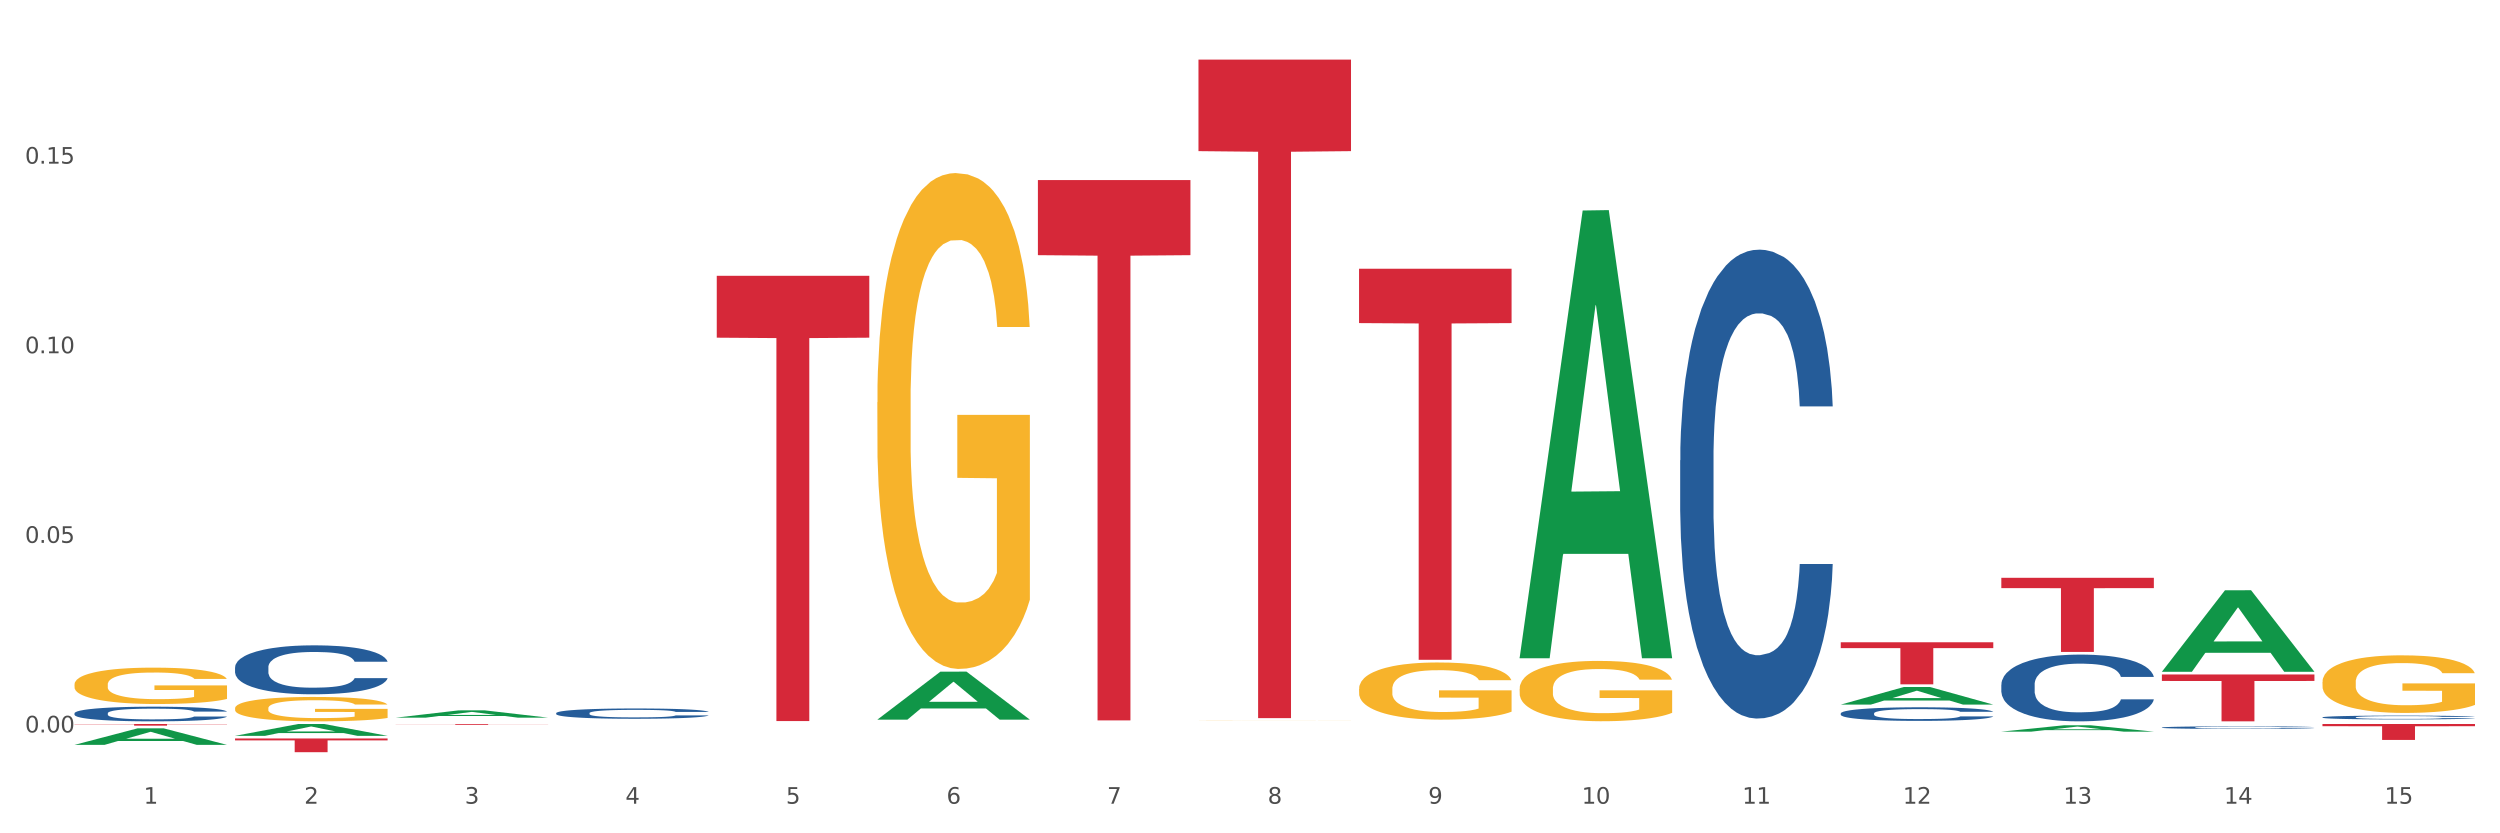 <?xml version="1.0" encoding="utf-8" standalone="no"?>
<!DOCTYPE svg PUBLIC "-//W3C//DTD SVG 1.1//EN"
  "http://www.w3.org/Graphics/SVG/1.1/DTD/svg11.dtd">
<svg xmlns:xlink="http://www.w3.org/1999/xlink" width="1080pt" height="360pt" viewBox="0 0 1080 360" xmlns="http://www.w3.org/2000/svg" version="1.1">
 <rect x="0" y="0" width="1080" height="360" fill="#333333" stroke="none"/>
 <defs>
  <style type="text/css">*{stroke-linejoin: round; stroke-linecap: butt}</style>
 </defs>
 <g id="figure_1">
  <g id="patch_1">
   <path d="M 0 360 
L 1080 360 
L 1080 0 
L 0 0 
z
" style="fill: #ffffff; stroke: #ffffff; stroke-linejoin: miter"/>
  </g>
  <g id="axes_1">
   <g id="matplotlib.axis_1">
    <g id="xtick_1">
     <g id="text_1">
      <!-- 1 -->
      <g style="fill: #4d4d4d" transform="translate(62.07 347.204) scale(0.096 -0.096)">
       <defs>
        <path id="DejaVuSans-31" d="M 794 531 
L 1825 531 
L 1825 4091 
L 703 3866 
L 703 4441 
L 1819 4666 
L 2450 4666 
L 2450 531 
L 3481 531 
L 3481 0 
L 794 0 
L 794 531 
z
" transform="scale(0.016)"/>
       </defs>
       <use xlink:href="#DejaVuSans-31"/>
      </g>
     </g>
    </g>
    <g id="xtick_2">
     <g id="text_2">
      <!-- 2 -->
      <g style="fill: #4d4d4d" transform="translate(131.436 347.204) scale(0.096 -0.096)">
       <defs>
        <path id="DejaVuSans-32" d="M 1228 531 
L 3431 531 
L 3431 0 
L 469 0 
L 469 531 
Q 828 903 1448 1529 
Q 2069 2156 2228 2338 
Q 2531 2678 2651 2914 
Q 2772 3150 2772 3378 
Q 2772 3750 2511 3984 
Q 2250 4219 1831 4219 
Q 1534 4219 1204 4116 
Q 875 4013 500 3803 
L 500 4441 
Q 881 4594 1212 4672 
Q 1544 4750 1819 4750 
Q 2544 4750 2975 4387 
Q 3406 4025 3406 3419 
Q 3406 3131 3298 2873 
Q 3191 2616 2906 2266 
Q 2828 2175 2409 1742 
Q 1991 1309 1228 531 
z
" transform="scale(0.016)"/>
       </defs>
       <use xlink:href="#DejaVuSans-32"/>
      </g>
     </g>
    </g>
    <g id="xtick_3">
     <g id="text_3">
      <!-- 3 -->
      <g style="fill: #4d4d4d" transform="translate(200.802 347.204) scale(0.096 -0.096)">
       <defs>
        <path id="DejaVuSans-33" d="M 2597 2516 
Q 3050 2419 3304 2112 
Q 3559 1806 3559 1356 
Q 3559 666 3084 287 
Q 2609 -91 1734 -91 
Q 1441 -91 1130 -33 
Q 819 25 488 141 
L 488 750 
Q 750 597 1062 519 
Q 1375 441 1716 441 
Q 2309 441 2620 675 
Q 2931 909 2931 1356 
Q 2931 1769 2642 2001 
Q 2353 2234 1838 2234 
L 1294 2234 
L 1294 2753 
L 1863 2753 
Q 2328 2753 2575 2939 
Q 2822 3125 2822 3475 
Q 2822 3834 2567 4026 
Q 2313 4219 1838 4219 
Q 1578 4219 1281 4162 
Q 984 4106 628 3988 
L 628 4550 
Q 988 4650 1302 4700 
Q 1616 4750 1894 4750 
Q 2613 4750 3031 4423 
Q 3450 4097 3450 3541 
Q 3450 3153 3228 2886 
Q 3006 2619 2597 2516 
z
" transform="scale(0.016)"/>
       </defs>
       <use xlink:href="#DejaVuSans-33"/>
      </g>
     </g>
    </g>
    <g id="xtick_4">
     <g id="text_4">
      <!-- 4 -->
      <g style="fill: #4d4d4d" transform="translate(270.169 347.204) scale(0.096 -0.096)">
       <defs>
        <path id="DejaVuSans-34" d="M 2419 4116 
L 825 1625 
L 2419 1625 
L 2419 4116 
z
M 2253 4666 
L 3047 4666 
L 3047 1625 
L 3713 1625 
L 3713 1100 
L 3047 1100 
L 3047 0 
L 2419 0 
L 2419 1100 
L 313 1100 
L 313 1709 
L 2253 4666 
z
" transform="scale(0.016)"/>
       </defs>
       <use xlink:href="#DejaVuSans-34"/>
      </g>
     </g>
    </g>
    <g id="xtick_5">
     <g id="text_5">
      <!-- 5 -->
      <g style="fill: #4d4d4d" transform="translate(339.535 347.204) scale(0.096 -0.096)">
       <defs>
        <path id="DejaVuSans-35" d="M 691 4666 
L 3169 4666 
L 3169 4134 
L 1269 4134 
L 1269 2991 
Q 1406 3038 1543 3061 
Q 1681 3084 1819 3084 
Q 2600 3084 3056 2656 
Q 3513 2228 3513 1497 
Q 3513 744 3044 326 
Q 2575 -91 1722 -91 
Q 1428 -91 1123 -41 
Q 819 9 494 109 
L 494 744 
Q 775 591 1075 516 
Q 1375 441 1709 441 
Q 2250 441 2565 725 
Q 2881 1009 2881 1497 
Q 2881 1984 2565 2268 
Q 2250 2553 1709 2553 
Q 1456 2553 1204 2497 
Q 953 2441 691 2322 
L 691 4666 
z
" transform="scale(0.016)"/>
       </defs>
       <use xlink:href="#DejaVuSans-35"/>
      </g>
     </g>
    </g>
    <g id="xtick_6">
     <g id="text_6">
      <!-- 6 -->
      <g style="fill: #4d4d4d" transform="translate(408.901 347.204) scale(0.096 -0.096)">
       <defs>
        <path id="DejaVuSans-36" d="M 2113 2584 
Q 1688 2584 1439 2293 
Q 1191 2003 1191 1497 
Q 1191 994 1439 701 
Q 1688 409 2113 409 
Q 2538 409 2786 701 
Q 3034 994 3034 1497 
Q 3034 2003 2786 2293 
Q 2538 2584 2113 2584 
z
M 3366 4563 
L 3366 3988 
Q 3128 4100 2886 4159 
Q 2644 4219 2406 4219 
Q 1781 4219 1451 3797 
Q 1122 3375 1075 2522 
Q 1259 2794 1537 2939 
Q 1816 3084 2150 3084 
Q 2853 3084 3261 2657 
Q 3669 2231 3669 1497 
Q 3669 778 3244 343 
Q 2819 -91 2113 -91 
Q 1303 -91 875 529 
Q 447 1150 447 2328 
Q 447 3434 972 4092 
Q 1497 4750 2381 4750 
Q 2619 4750 2861 4703 
Q 3103 4656 3366 4563 
z
" transform="scale(0.016)"/>
       </defs>
       <use xlink:href="#DejaVuSans-36"/>
      </g>
     </g>
    </g>
    <g id="xtick_7">
     <g id="text_7">
      <!-- 7 -->
      <g style="fill: #4d4d4d" transform="translate(478.267 347.204) scale(0.096 -0.096)">
       <defs>
        <path id="DejaVuSans-37" d="M 525 4666 
L 3525 4666 
L 3525 4397 
L 1831 0 
L 1172 0 
L 2766 4134 
L 525 4134 
L 525 4666 
z
" transform="scale(0.016)"/>
       </defs>
       <use xlink:href="#DejaVuSans-37"/>
      </g>
     </g>
    </g>
    <g id="xtick_8">
     <g id="text_8">
      <!-- 8 -->
      <g style="fill: #4d4d4d" transform="translate(547.634 347.204) scale(0.096 -0.096)">
       <defs>
        <path id="DejaVuSans-38" d="M 2034 2216 
Q 1584 2216 1326 1975 
Q 1069 1734 1069 1313 
Q 1069 891 1326 650 
Q 1584 409 2034 409 
Q 2484 409 2743 651 
Q 3003 894 3003 1313 
Q 3003 1734 2745 1975 
Q 2488 2216 2034 2216 
z
M 1403 2484 
Q 997 2584 770 2862 
Q 544 3141 544 3541 
Q 544 4100 942 4425 
Q 1341 4750 2034 4750 
Q 2731 4750 3128 4425 
Q 3525 4100 3525 3541 
Q 3525 3141 3298 2862 
Q 3072 2584 2669 2484 
Q 3125 2378 3379 2068 
Q 3634 1759 3634 1313 
Q 3634 634 3220 271 
Q 2806 -91 2034 -91 
Q 1263 -91 848 271 
Q 434 634 434 1313 
Q 434 1759 690 2068 
Q 947 2378 1403 2484 
z
M 1172 3481 
Q 1172 3119 1398 2916 
Q 1625 2713 2034 2713 
Q 2441 2713 2670 2916 
Q 2900 3119 2900 3481 
Q 2900 3844 2670 4047 
Q 2441 4250 2034 4250 
Q 1625 4250 1398 4047 
Q 1172 3844 1172 3481 
z
" transform="scale(0.016)"/>
       </defs>
       <use xlink:href="#DejaVuSans-38"/>
      </g>
     </g>
    </g>
    <g id="xtick_9">
     <g id="text_9">
      <!-- 9 -->
      <g style="fill: #4d4d4d" transform="translate(617 347.204) scale(0.096 -0.096)">
       <defs>
        <path id="DejaVuSans-39" d="M 703 97 
L 703 672 
Q 941 559 1184 500 
Q 1428 441 1663 441 
Q 2288 441 2617 861 
Q 2947 1281 2994 2138 
Q 2813 1869 2534 1725 
Q 2256 1581 1919 1581 
Q 1219 1581 811 2004 
Q 403 2428 403 3163 
Q 403 3881 828 4315 
Q 1253 4750 1959 4750 
Q 2769 4750 3195 4129 
Q 3622 3509 3622 2328 
Q 3622 1225 3098 567 
Q 2575 -91 1691 -91 
Q 1453 -91 1209 -44 
Q 966 3 703 97 
z
M 1959 2075 
Q 2384 2075 2632 2365 
Q 2881 2656 2881 3163 
Q 2881 3666 2632 3958 
Q 2384 4250 1959 4250 
Q 1534 4250 1286 3958 
Q 1038 3666 1038 3163 
Q 1038 2656 1286 2365 
Q 1534 2075 1959 2075 
z
" transform="scale(0.016)"/>
       </defs>
       <use xlink:href="#DejaVuSans-39"/>
      </g>
     </g>
    </g>
    <g id="xtick_10">
     <g id="text_10">
      <!-- 10 -->
      <g style="fill: #4d4d4d" transform="translate(683.312 347.204) scale(0.096 -0.096)">
       <defs>
        <path id="DejaVuSans-30" d="M 2034 4250 
Q 1547 4250 1301 3770 
Q 1056 3291 1056 2328 
Q 1056 1369 1301 889 
Q 1547 409 2034 409 
Q 2525 409 2770 889 
Q 3016 1369 3016 2328 
Q 3016 3291 2770 3770 
Q 2525 4250 2034 4250 
z
M 2034 4750 
Q 2819 4750 3233 4129 
Q 3647 3509 3647 2328 
Q 3647 1150 3233 529 
Q 2819 -91 2034 -91 
Q 1250 -91 836 529 
Q 422 1150 422 2328 
Q 422 3509 836 4129 
Q 1250 4750 2034 4750 
z
" transform="scale(0.016)"/>
       </defs>
       <use xlink:href="#DejaVuSans-31"/>
       <use xlink:href="#DejaVuSans-30" transform="translate(63.623 0)"/>
      </g>
     </g>
    </g>
    <g id="xtick_11">
     <g id="text_11">
      <!-- 11 -->
      <g style="fill: #4d4d4d" transform="translate(752.678 347.204) scale(0.096 -0.096)">
       <use xlink:href="#DejaVuSans-31"/>
       <use xlink:href="#DejaVuSans-31" transform="translate(63.623 0)"/>
      </g>
     </g>
    </g>
    <g id="xtick_12">
     <g id="text_12">
      <!-- 12 -->
      <g style="fill: #4d4d4d" transform="translate(822.044 347.204) scale(0.096 -0.096)">
       <use xlink:href="#DejaVuSans-31"/>
       <use xlink:href="#DejaVuSans-32" transform="translate(63.623 0)"/>
      </g>
     </g>
    </g>
    <g id="xtick_13">
     <g id="text_13">
      <!-- 13 -->
      <g style="fill: #4d4d4d" transform="translate(891.411 347.204) scale(0.096 -0.096)">
       <use xlink:href="#DejaVuSans-31"/>
       <use xlink:href="#DejaVuSans-33" transform="translate(63.623 0)"/>
      </g>
     </g>
    </g>
    <g id="xtick_14">
     <g id="text_14">
      <!-- 14 -->
      <g style="fill: #4d4d4d" transform="translate(960.777 347.204) scale(0.096 -0.096)">
       <use xlink:href="#DejaVuSans-31"/>
       <use xlink:href="#DejaVuSans-34" transform="translate(63.623 0)"/>
      </g>
     </g>
    </g>
    <g id="xtick_15">
     <g id="text_15">
      <!-- 15 -->
      <g style="fill: #4d4d4d" transform="translate(1030.143 347.204) scale(0.096 -0.096)">
       <use xlink:href="#DejaVuSans-31"/>
       <use xlink:href="#DejaVuSans-35" transform="translate(63.623 0)"/>
      </g>
     </g>
    </g>
    <g id="xtick_16"/>
    <g id="xtick_17"/>
    <g id="xtick_18"/>
    <g id="xtick_19"/>
    <g id="xtick_20"/>
    <g id="xtick_21"/>
    <g id="xtick_22"/>
    <g id="xtick_23"/>
    <g id="xtick_24"/>
    <g id="xtick_25"/>
    <g id="xtick_26"/>
    <g id="xtick_27"/>
    <g id="xtick_28"/>
    <g id="xtick_29"/>
   </g>
   <g id="matplotlib.axis_2">
    <g id="ytick_1">
     <g id="text_16">
      <!-- 0.00 -->
      <g style="fill: #4d4d4d" transform="translate(10.8 316.42) scale(0.096 -0.096)">
       <defs>
        <path id="DejaVuSans-2e" d="M 684 794 
L 1344 794 
L 1344 0 
L 684 0 
L 684 794 
z
" transform="scale(0.016)"/>
       </defs>
       <use xlink:href="#DejaVuSans-30"/>
       <use xlink:href="#DejaVuSans-2e" transform="translate(63.623 0)"/>
       <use xlink:href="#DejaVuSans-30" transform="translate(95.41 0)"/>
       <use xlink:href="#DejaVuSans-30" transform="translate(159.033 0)"/>
      </g>
     </g>
    </g>
    <g id="ytick_2">
     <g id="text_17">
      <!-- 0.05 -->
      <g style="fill: #4d4d4d" transform="translate(10.8 234.514) scale(0.096 -0.096)">
       <use xlink:href="#DejaVuSans-30"/>
       <use xlink:href="#DejaVuSans-2e" transform="translate(63.623 0)"/>
       <use xlink:href="#DejaVuSans-30" transform="translate(95.41 0)"/>
       <use xlink:href="#DejaVuSans-35" transform="translate(159.033 0)"/>
      </g>
     </g>
    </g>
    <g id="ytick_3">
     <g id="text_18">
      <!-- 0.10 -->
      <g style="fill: #4d4d4d" transform="translate(10.8 152.608) scale(0.096 -0.096)">
       <use xlink:href="#DejaVuSans-30"/>
       <use xlink:href="#DejaVuSans-2e" transform="translate(63.623 0)"/>
       <use xlink:href="#DejaVuSans-31" transform="translate(95.41 0)"/>
       <use xlink:href="#DejaVuSans-30" transform="translate(159.033 0)"/>
      </g>
     </g>
    </g>
    <g id="ytick_4">
     <g id="text_19">
      <!-- 0.15 -->
      <g style="fill: #4d4d4d" transform="translate(10.8 70.702) scale(0.096 -0.096)">
       <use xlink:href="#DejaVuSans-30"/>
       <use xlink:href="#DejaVuSans-2e" transform="translate(63.623 0)"/>
       <use xlink:href="#DejaVuSans-31" transform="translate(95.41 0)"/>
       <use xlink:href="#DejaVuSans-35" transform="translate(159.033 0)"/>
      </g>
     </g>
    </g>
    <g id="ytick_5"/>
    <g id="ytick_6"/>
    <g id="ytick_7"/>
    <g id="ytick_8"/>
   </g>
   <g id="PolyCollection_1">
    <path d="M 32.175 321.774 
L 32.243 321.767 
L 59.417 314.646 
L 70.695 314.64 
L 98.073 321.787 
L 85.029 321.787 
L 79.119 320.123 
L 51.061 320.123 
L 50.857 320.15 
L 45.151 321.787 
L 32.175 321.787 
L 32.175 321.774 
L 54.594 319.13 
L 75.586 319.123 
L 65.192 316.163 
L 65.056 316.15 
L 64.92 316.17 
L 54.526 319.123 
L 54.594 319.13 
L 32.175 321.774 
z
" clip-path="url(#p3d32bc7385)" style="fill: #109648"/>
    <path d="M 101.541 317.873 
L 101.609 317.868 
L 128.784 312.778 
L 140.061 312.773 
L 167.439 317.883 
L 154.395 317.883 
L 148.485 316.693 
L 120.427 316.693 
L 120.224 316.712 
L 114.517 317.883 
L 101.541 317.883 
L 101.541 317.873 
L 123.96 315.983 
L 144.952 315.978 
L 134.558 313.862 
L 134.422 313.853 
L 134.286 313.867 
L 123.892 315.978 
L 123.96 315.983 
L 101.541 317.873 
z
" clip-path="url(#p3d32bc7385)" style="fill: #109648"/>
    <path d="M 379.006 310.863 
L 379.074 310.844 
L 406.248 290.159 
L 417.526 290.14 
L 444.904 310.902 
L 431.86 310.902 
L 425.95 306.067 
L 397.892 306.067 
L 397.689 306.145 
L 391.982 310.902 
L 379.006 310.902 
L 379.006 310.863 
L 401.425 303.182 
L 422.417 303.163 
L 412.023 294.565 
L 411.887 294.526 
L 411.751 294.585 
L 401.357 303.163 
L 401.425 303.182 
L 379.006 310.863 
z
" clip-path="url(#p3d32bc7385)" style="fill: #109648"/>
    <path d="M 170.907 310.029 
L 170.975 310.026 
L 198.15 306.879 
L 209.427 306.876 
L 236.805 310.035 
L 223.762 310.035 
L 217.851 309.3 
L 189.794 309.3 
L 189.59 309.312 
L 183.883 310.035 
L 170.907 310.035 
L 170.907 310.029 
L 193.326 308.861 
L 214.319 308.858 
L 203.924 307.55 
L 203.788 307.544 
L 203.653 307.553 
L 193.258 308.858 
L 193.326 308.861 
L 170.907 310.029 
z
" clip-path="url(#p3d32bc7385)" style="fill: #109648"/>
    <path d="M 656.471 283.997 
L 656.539 283.815 
L 683.713 90.94 
L 694.991 90.758 
L 722.369 284.36 
L 709.325 284.36 
L 703.415 239.278 
L 675.357 239.278 
L 675.153 240.005 
L 669.447 284.36 
L 656.471 284.36 
L 656.471 283.997 
L 678.89 212.373 
L 699.882 212.191 
L 689.488 132.024 
L 689.352 131.66 
L 689.216 132.206 
L 678.822 212.191 
L 678.89 212.373 
L 656.471 283.997 
z
" clip-path="url(#p3d32bc7385)" style="fill: #109648"/>
    <path d="M 795.203 304.381 
L 795.271 304.373 
L 822.446 296.789 
L 833.723 296.782 
L 861.101 304.395 
L 848.058 304.395 
L 842.147 302.622 
L 814.09 302.622 
L 813.886 302.651 
L 808.179 304.395 
L 795.203 304.395 
L 795.203 304.381 
L 817.622 301.564 
L 838.615 301.557 
L 828.22 298.405 
L 828.084 298.39 
L 827.949 298.412 
L 817.554 301.557 
L 817.622 301.564 
L 795.203 304.381 
z
" clip-path="url(#p3d32bc7385)" style="fill: #109648"/>
    <path d="M 379.006 173.754 
L 379.084 173.559 
L 379.084 166.515 
L 379.24 160.45 
L 380.018 145.777 
L 381.185 133.646 
L 382.04 127.19 
L 382.896 121.908 
L 383.908 116.625 
L 385.152 111.147 
L 387.409 103.125 
L 388.809 99.017 
L 390.521 94.712 
L 393.633 88.452 
L 395.889 84.93 
L 398.223 81.995 
L 402.035 78.474 
L 404.525 76.908 
L 407.17 75.734 
L 410.36 74.952 
L 412.772 74.756 
L 418.062 75.343 
L 422.575 77.104 
L 424.753 78.474 
L 427.554 80.821 
L 429.032 82.387 
L 431.444 85.517 
L 433.934 89.626 
L 435.646 93.147 
L 438.213 99.799 
L 440.158 106.451 
L 441.948 114.669 
L 442.881 120.342 
L 443.581 125.625 
L 444.204 131.69 
L 444.826 141.277 
L 430.822 141.277 
L 430.277 134.429 
L 429.422 127.973 
L 428.177 121.712 
L 427.087 117.799 
L 425.22 112.908 
L 423.509 109.777 
L 421.719 107.43 
L 419.541 105.473 
L 417.829 104.495 
L 415.417 103.712 
L 410.671 103.908 
L 407.481 105.473 
L 405.303 107.43 
L 403.903 109.19 
L 402.658 111.147 
L 401.257 113.886 
L 399.624 117.995 
L 398.456 121.712 
L 397.289 126.407 
L 396.356 131.103 
L 395.5 136.581 
L 394.8 142.451 
L 394.255 148.516 
L 393.788 155.95 
L 393.399 168.276 
L 393.399 195.08 
L 393.555 201.145 
L 393.944 209.167 
L 394.411 215.232 
L 395.189 222.471 
L 395.889 227.362 
L 397.212 234.406 
L 398.69 240.275 
L 399.857 243.992 
L 401.024 247.123 
L 403.047 251.427 
L 405.303 254.949 
L 407.248 257.101 
L 409.893 259.057 
L 411.683 259.84 
L 413.239 260.231 
L 417.051 260.231 
L 419.774 259.644 
L 422.808 258.275 
L 425.142 256.514 
L 427.087 254.362 
L 429.266 250.84 
L 430.666 247.514 
L 430.666 206.623 
L 413.55 206.428 
L 413.55 179.233 
L 444.904 179.233 
L 444.904 259.057 
L 443.581 263.166 
L 442.103 266.883 
L 440.547 270.209 
L 438.213 274.318 
L 435.412 278.231 
L 432.923 280.97 
L 430.277 283.318 
L 427.165 285.47 
L 423.12 287.426 
L 420.63 288.209 
L 417.518 288.796 
L 413.861 288.992 
L 410.671 288.6 
L 407.559 287.622 
L 404.292 285.861 
L 401.102 283.318 
L 398.69 280.774 
L 396.278 277.644 
L 393.711 273.535 
L 391.688 269.622 
L 390.132 266.101 
L 388.42 261.601 
L 386.553 255.731 
L 385.152 250.449 
L 383.908 244.971 
L 382.585 237.927 
L 381.651 231.862 
L 380.718 224.232 
L 380.173 218.558 
L 379.551 209.754 
L 379.084 197.428 
L 379.006 173.754 
z
" clip-path="url(#p3d32bc7385)" style="fill: #f7b32b"/>
    <path d="M 933.936 291.358 
L 999.834 291.358 
L 999.834 294.175 
L 973.912 294.194 
L 973.912 311.625 
L 959.702 311.625 
L 959.702 294.194 
L 933.936 294.175 
L 933.936 291.377 
L 933.936 291.358 
z
" clip-path="url(#p3d32bc7385)" style="fill: #d62839"/>
    <path d="M 1003.302 312.773 
L 1069.2 312.773 
L 1069.2 313.73 
L 1043.278 313.736 
L 1043.278 319.66 
L 1029.068 319.66 
L 1029.068 313.736 
L 1003.302 313.73 
L 1003.302 312.779 
L 1003.302 312.773 
z
" clip-path="url(#p3d32bc7385)" style="fill: #d62839"/>
    <path d="M 309.64 119.147 
L 375.538 119.147 
L 375.538 145.877 
L 349.616 146.058 
L 349.616 311.496 
L 335.406 311.496 
L 335.406 146.058 
L 309.64 145.877 
L 309.64 119.328 
L 309.64 119.147 
z
" clip-path="url(#p3d32bc7385)" style="fill: #d62839"/>
    <path d="M 448.372 77.791 
L 514.27 77.791 
L 514.27 110.23 
L 488.348 110.449 
L 488.348 311.225 
L 474.138 311.225 
L 474.138 110.449 
L 448.372 110.23 
L 448.372 78.01 
L 448.372 77.791 
z
" clip-path="url(#p3d32bc7385)" style="fill: #d62839"/>
    <path d="M 517.739 25.759 
L 583.636 25.759 
L 583.636 65.29 
L 557.715 65.557 
L 557.715 310.22 
L 543.504 310.22 
L 543.504 65.557 
L 517.739 65.29 
L 517.739 26.027 
L 517.739 25.759 
z
" clip-path="url(#p3d32bc7385)" style="fill: #d62839"/>
    <path d="M 32.175 312.773 
L 98.073 312.773 
L 98.073 312.873 
L 72.151 312.873 
L 72.151 313.492 
L 57.941 313.492 
L 57.941 312.873 
L 32.175 312.873 
L 32.175 312.774 
L 32.175 312.773 
z
" clip-path="url(#p3d32bc7385)" style="fill: #d62839"/>
    <path d="M 101.541 319.031 
L 167.439 319.031 
L 167.439 319.853 
L 141.517 319.859 
L 141.517 324.95 
L 127.307 324.95 
L 127.307 319.859 
L 101.541 319.853 
L 101.541 319.036 
L 101.541 319.031 
z
" clip-path="url(#p3d32bc7385)" style="fill: #d62839"/>
    <path d="M 933.936 290.144 
L 934.004 290.111 
L 961.178 255.006 
L 972.456 254.973 
L 999.834 290.21 
L 986.79 290.21 
L 980.88 282.005 
L 952.822 282.005 
L 952.618 282.137 
L 946.912 290.21 
L 933.936 290.21 
L 933.936 290.144 
L 956.355 277.108 
L 977.347 277.075 
L 966.953 262.484 
L 966.817 262.418 
L 966.681 262.517 
L 956.287 277.075 
L 956.355 277.108 
L 933.936 290.144 
z
" clip-path="url(#p3d32bc7385)" style="fill: #109648"/>
    <path d="M 864.57 316.065 
L 864.638 316.062 
L 891.812 313.303 
L 903.089 313.301 
L 930.468 316.07 
L 917.424 316.07 
L 911.513 315.425 
L 883.456 315.425 
L 883.252 315.435 
L 877.545 316.07 
L 864.57 316.07 
L 864.57 316.065 
L 886.989 315.04 
L 907.981 315.038 
L 897.587 313.891 
L 897.451 313.886 
L 897.315 313.894 
L 886.921 315.038 
L 886.989 315.04 
L 864.57 316.065 
z
" clip-path="url(#p3d32bc7385)" style="fill: #109648"/>
    <path d="M 587.105 116.097 
L 653.003 116.097 
L 653.003 139.575 
L 627.081 139.734 
L 627.081 285.043 
L 612.871 285.043 
L 612.871 139.734 
L 587.105 139.575 
L 587.105 116.256 
L 587.105 116.097 
z
" clip-path="url(#p3d32bc7385)" style="fill: #d62839"/>
    <path d="M 795.203 277.464 
L 861.101 277.464 
L 861.101 279.989 
L 835.179 280.006 
L 835.179 295.634 
L 820.969 295.634 
L 820.969 280.006 
L 795.203 279.989 
L 795.203 277.481 
L 795.203 277.464 
z
" clip-path="url(#p3d32bc7385)" style="fill: #d62839"/>
    <path d="M 864.57 249.612 
L 930.468 249.612 
L 930.468 254.063 
L 904.546 254.093 
L 904.546 281.636 
L 890.335 281.636 
L 890.335 254.093 
L 864.57 254.063 
L 864.57 249.643 
L 864.57 249.612 
z
" clip-path="url(#p3d32bc7385)" style="fill: #d62839"/>
    <path d="M 170.907 312.773 
L 236.805 312.773 
L 236.805 312.822 
L 210.883 312.822 
L 210.883 313.123 
L 196.673 313.123 
L 196.673 312.822 
L 170.907 312.822 
L 170.907 312.773 
L 170.907 312.773 
z
" clip-path="url(#p3d32bc7385)" style="fill: #d62839"/>
    <path d="M 32.175 308.134 
L 32.253 308.128 
L 32.253 307.966 
L 32.487 307.746 
L 33.343 307.341 
L 34.434 307.034 
L 36.303 306.675 
L 37.316 306.524 
L 38.64 306.357 
L 41.366 306.084 
L 44.482 305.853 
L 46.663 305.725 
L 48.299 305.644 
L 51.96 305.5 
L 54.063 305.436 
L 56.244 305.384 
L 58.114 305.349 
L 61.229 305.309 
L 63.722 305.291 
L 66.604 305.285 
L 69.019 305.291 
L 72.212 305.314 
L 76.886 305.384 
L 78.677 305.424 
L 81.092 305.494 
L 83.585 305.587 
L 85.61 305.679 
L 87.947 305.812 
L 90.361 305.986 
L 92.698 306.206 
L 94.334 306.409 
L 95.658 306.623 
L 96.827 306.883 
L 97.683 307.167 
L 98.073 307.404 
L 83.818 307.404 
L 83.429 307.19 
L 82.65 306.959 
L 81.871 306.802 
L 81.014 306.675 
L 79.69 306.53 
L 78.522 306.438 
L 76.574 306.328 
L 74.783 306.258 
L 73.303 306.218 
L 71.511 306.183 
L 67.694 306.148 
L 64.968 306.148 
L 63.255 306.16 
L 61.151 306.189 
L 59.36 306.229 
L 57.257 306.299 
L 55.621 306.374 
L 53.985 306.472 
L 53.05 306.542 
L 51.648 306.669 
L 50.714 306.773 
L 49.467 306.953 
L 48.766 307.08 
L 47.52 307.41 
L 46.975 307.653 
L 46.741 307.821 
L 46.585 308.007 
L 46.585 308.91 
L 47.053 309.315 
L 47.442 309.489 
L 48.065 309.685 
L 49.234 309.94 
L 50.947 310.189 
L 52.739 310.369 
L 54.219 310.479 
L 55.621 310.56 
L 57.023 310.623 
L 58.737 310.681 
L 60.139 310.716 
L 62.242 310.751 
L 64.734 310.768 
L 66.682 310.768 
L 70.654 310.739 
L 72.446 310.71 
L 74.16 310.67 
L 76.029 310.606 
L 77.509 310.536 
L 78.366 310.484 
L 79.768 310.374 
L 80.858 310.259 
L 81.793 310.125 
L 82.416 310.01 
L 83.117 309.836 
L 83.663 309.639 
L 83.818 309.535 
L 98.073 309.535 
L 97.761 309.743 
L 97.216 309.946 
L 96.126 310.218 
L 95.269 310.374 
L 93.945 310.565 
L 92.542 310.728 
L 90.595 310.907 
L 88.804 311.04 
L 86.934 311.156 
L 84.909 311.26 
L 81.248 311.405 
L 79.924 311.445 
L 77.12 311.515 
L 74.939 311.555 
L 71.745 311.596 
L 68.473 311.619 
L 65.046 311.625 
L 62.008 311.613 
L 58.659 311.579 
L 56.556 311.544 
L 54.219 311.492 
L 51.493 311.411 
L 48.922 311.312 
L 46.507 311.196 
L 44.248 311.063 
L 42.145 310.913 
L 39.419 310.664 
L 37.394 310.421 
L 35.914 310.195 
L 34.901 310.004 
L 33.889 309.761 
L 33.343 309.593 
L 32.487 309.188 
L 32.175 308.811 
L 32.175 308.134 
z
" clip-path="url(#p3d32bc7385)" style="fill: #255c99"/>
    <path d="M 1003.302 309.879 
L 1003.38 309.878 
L 1003.38 309.835 
L 1003.614 309.778 
L 1004.47 309.673 
L 1005.561 309.593 
L 1007.43 309.5 
L 1008.443 309.461 
L 1009.767 309.417 
L 1012.494 309.346 
L 1015.609 309.286 
L 1017.79 309.253 
L 1019.426 309.232 
L 1023.087 309.194 
L 1025.19 309.177 
L 1027.371 309.164 
L 1029.241 309.155 
L 1032.356 309.144 
L 1034.849 309.14 
L 1037.731 309.138 
L 1040.146 309.14 
L 1043.339 309.146 
L 1048.013 309.164 
L 1049.805 309.174 
L 1052.219 309.192 
L 1054.712 309.217 
L 1056.737 309.241 
L 1059.074 309.275 
L 1061.489 309.32 
L 1063.825 309.378 
L 1065.461 309.43 
L 1066.785 309.486 
L 1067.954 309.554 
L 1068.811 309.628 
L 1069.2 309.689 
L 1054.945 309.689 
L 1054.556 309.634 
L 1053.777 309.573 
L 1052.998 309.533 
L 1052.141 309.5 
L 1050.817 309.462 
L 1049.649 309.438 
L 1047.701 309.409 
L 1045.91 309.391 
L 1044.43 309.381 
L 1042.638 309.372 
L 1038.822 309.363 
L 1036.095 309.363 
L 1034.382 309.366 
L 1032.278 309.373 
L 1030.487 309.384 
L 1028.384 309.402 
L 1026.748 309.421 
L 1025.112 309.447 
L 1024.178 309.465 
L 1022.775 309.498 
L 1021.841 309.525 
L 1020.594 309.572 
L 1019.893 309.605 
L 1018.647 309.691 
L 1018.102 309.754 
L 1017.868 309.798 
L 1017.712 309.846 
L 1017.712 310.081 
L 1018.18 310.186 
L 1018.569 310.231 
L 1019.192 310.283 
L 1020.361 310.349 
L 1022.074 310.414 
L 1023.866 310.46 
L 1025.346 310.489 
L 1026.748 310.51 
L 1028.15 310.527 
L 1029.864 310.542 
L 1031.266 310.551 
L 1033.369 310.56 
L 1035.862 310.564 
L 1037.809 310.564 
L 1041.781 310.557 
L 1043.573 310.549 
L 1045.287 310.539 
L 1047.156 310.522 
L 1048.636 310.504 
L 1049.493 310.49 
L 1050.895 310.462 
L 1051.986 310.432 
L 1052.92 310.397 
L 1053.543 310.367 
L 1054.244 310.322 
L 1054.79 310.271 
L 1054.945 310.244 
L 1069.2 310.244 
L 1068.888 310.298 
L 1068.343 310.35 
L 1067.253 310.421 
L 1066.396 310.462 
L 1065.072 310.512 
L 1063.67 310.554 
L 1061.722 310.6 
L 1059.931 310.635 
L 1058.061 310.665 
L 1056.036 310.692 
L 1052.375 310.73 
L 1051.051 310.74 
L 1048.247 310.759 
L 1046.066 310.769 
L 1042.872 310.78 
L 1039.6 310.786 
L 1036.173 310.787 
L 1033.135 310.784 
L 1029.786 310.775 
L 1027.683 310.766 
L 1025.346 310.752 
L 1022.62 310.731 
L 1020.049 310.706 
L 1017.634 310.676 
L 1015.376 310.641 
L 1013.272 310.602 
L 1010.546 310.537 
L 1008.521 310.474 
L 1007.041 310.415 
L 1006.028 310.366 
L 1005.016 310.302 
L 1004.47 310.259 
L 1003.614 310.153 
L 1003.302 310.055 
L 1003.302 309.879 
z
" clip-path="url(#p3d32bc7385)" style="fill: #255c99"/>
    <path d="M 933.936 314.278 
L 934.014 314.277 
L 934.014 314.248 
L 934.247 314.209 
L 935.104 314.137 
L 936.195 314.083 
L 938.064 314.019 
L 939.077 313.992 
L 940.401 313.963 
L 943.127 313.914 
L 946.243 313.873 
L 948.424 313.851 
L 950.06 313.836 
L 953.721 313.811 
L 955.824 313.799 
L 958.005 313.79 
L 959.874 313.784 
L 962.99 313.777 
L 965.483 313.774 
L 968.365 313.772 
L 970.779 313.774 
L 973.973 313.778 
L 978.647 313.79 
L 980.438 313.797 
L 982.853 313.809 
L 985.346 313.826 
L 987.371 313.842 
L 989.708 313.866 
L 992.122 313.897 
L 994.459 313.936 
L 996.095 313.972 
L 997.419 314.01 
L 998.587 314.056 
L 999.444 314.106 
L 999.834 314.148 
L 985.579 314.148 
L 985.19 314.11 
L 984.411 314.069 
L 983.632 314.042 
L 982.775 314.019 
L 981.451 313.993 
L 980.283 313.977 
L 978.335 313.957 
L 976.544 313.945 
L 975.064 313.938 
L 973.272 313.932 
L 969.455 313.926 
L 966.729 313.926 
L 965.015 313.928 
L 962.912 313.933 
L 961.121 313.94 
L 959.018 313.952 
L 957.382 313.966 
L 955.746 313.983 
L 954.811 313.995 
L 953.409 314.018 
L 952.475 314.037 
L 951.228 314.068 
L 950.527 314.091 
L 949.281 314.15 
L 948.736 314.193 
L 948.502 314.222 
L 948.346 314.255 
L 948.346 314.416 
L 948.814 314.488 
L 949.203 314.518 
L 949.826 314.553 
L 950.995 314.598 
L 952.708 314.643 
L 954.5 314.674 
L 955.98 314.694 
L 957.382 314.708 
L 958.784 314.72 
L 960.498 314.73 
L 961.9 314.736 
L 964.003 314.742 
L 966.495 314.745 
L 968.443 314.745 
L 972.415 314.74 
L 974.207 314.735 
L 975.92 314.728 
L 977.79 314.717 
L 979.27 314.704 
L 980.127 314.695 
L 981.529 314.676 
L 982.619 314.655 
L 983.554 314.631 
L 984.177 314.611 
L 984.878 314.58 
L 985.423 314.545 
L 985.579 314.527 
L 999.834 314.527 
L 999.522 314.564 
L 998.977 314.599 
L 997.886 314.648 
L 997.03 314.676 
L 995.705 314.709 
L 994.303 314.738 
L 992.356 314.77 
L 990.564 314.794 
L 988.695 314.814 
L 986.67 314.833 
L 983.009 314.858 
L 981.685 314.866 
L 978.88 314.878 
L 976.699 314.885 
L 973.506 314.892 
L 970.234 314.896 
L 966.807 314.897 
L 963.769 314.895 
L 960.42 314.889 
L 958.317 314.883 
L 955.98 314.874 
L 953.253 314.859 
L 950.683 314.842 
L 948.268 314.821 
L 946.009 314.798 
L 943.906 314.771 
L 941.18 314.727 
L 939.155 314.684 
L 937.675 314.644 
L 936.662 314.61 
L 935.65 314.567 
L 935.104 314.537 
L 934.247 314.465 
L 933.936 314.398 
L 933.936 314.278 
z
" clip-path="url(#p3d32bc7385)" style="fill: #255c99"/>
    <path d="M 864.57 295.742 
L 864.648 295.716 
L 864.648 294.979 
L 864.881 293.978 
L 865.738 292.134 
L 866.829 290.738 
L 868.698 289.105 
L 869.711 288.42 
L 871.035 287.656 
L 873.761 286.418 
L 876.877 285.365 
L 879.058 284.785 
L 880.694 284.417 
L 884.355 283.758 
L 886.458 283.468 
L 888.639 283.231 
L 890.508 283.073 
L 893.624 282.889 
L 896.117 282.81 
L 898.999 282.784 
L 901.413 282.81 
L 904.607 282.915 
L 909.281 283.231 
L 911.072 283.416 
L 913.487 283.732 
L 915.979 284.153 
L 918.005 284.575 
L 920.341 285.18 
L 922.756 285.971 
L 925.093 286.971 
L 926.729 287.893 
L 928.053 288.868 
L 929.221 290.053 
L 930.078 291.344 
L 930.468 292.424 
L 916.213 292.424 
L 915.824 291.449 
L 915.045 290.396 
L 914.266 289.684 
L 913.409 289.105 
L 912.085 288.446 
L 910.916 288.025 
L 908.969 287.525 
L 907.177 287.209 
L 905.697 287.024 
L 903.906 286.866 
L 900.089 286.708 
L 897.363 286.708 
L 895.649 286.761 
L 893.546 286.892 
L 891.754 287.077 
L 889.651 287.393 
L 888.016 287.735 
L 886.38 288.183 
L 885.445 288.499 
L 884.043 289.079 
L 883.108 289.553 
L 881.862 290.369 
L 881.161 290.949 
L 879.915 292.45 
L 879.369 293.556 
L 879.136 294.32 
L 878.98 295.163 
L 878.98 299.272 
L 879.447 301.116 
L 879.837 301.906 
L 880.46 302.801 
L 881.628 303.96 
L 883.342 305.093 
L 885.134 305.909 
L 886.614 306.41 
L 888.016 306.779 
L 889.418 307.068 
L 891.131 307.332 
L 892.533 307.49 
L 894.637 307.648 
L 897.129 307.727 
L 899.076 307.727 
L 903.049 307.595 
L 904.841 307.463 
L 906.554 307.279 
L 908.424 306.989 
L 909.904 306.673 
L 910.76 306.436 
L 912.163 305.936 
L 913.253 305.409 
L 914.188 304.803 
L 914.811 304.276 
L 915.512 303.486 
L 916.057 302.591 
L 916.213 302.116 
L 930.468 302.116 
L 930.156 303.065 
L 929.611 303.987 
L 928.52 305.224 
L 927.663 305.936 
L 926.339 306.805 
L 924.937 307.542 
L 922.99 308.359 
L 921.198 308.965 
L 919.329 309.491 
L 917.304 309.966 
L 913.643 310.624 
L 912.318 310.808 
L 909.514 311.124 
L 907.333 311.309 
L 904.14 311.493 
L 900.868 311.599 
L 897.441 311.625 
L 894.403 311.572 
L 891.053 311.414 
L 888.95 311.256 
L 886.614 311.019 
L 883.887 310.65 
L 881.317 310.203 
L 878.902 309.676 
L 876.643 309.07 
L 874.54 308.385 
L 871.814 307.253 
L 869.789 306.146 
L 868.309 305.119 
L 867.296 304.25 
L 866.283 303.144 
L 865.738 302.38 
L 864.881 300.536 
L 864.57 298.824 
L 864.57 295.742 
z
" clip-path="url(#p3d32bc7385)" style="fill: #255c99"/>
    <path d="M 101.541 288.288 
L 101.619 288.269 
L 101.619 287.728 
L 101.853 286.994 
L 102.71 285.642 
L 103.8 284.619 
L 105.67 283.421 
L 106.682 282.919 
L 108.006 282.359 
L 110.733 281.451 
L 113.848 280.678 
L 116.029 280.253 
L 117.665 279.983 
L 121.326 279.5 
L 123.429 279.288 
L 125.61 279.114 
L 127.48 278.998 
L 130.595 278.863 
L 133.088 278.805 
L 135.97 278.786 
L 138.385 278.805 
L 141.578 278.882 
L 146.252 279.114 
L 148.044 279.249 
L 150.458 279.481 
L 152.951 279.79 
L 154.976 280.099 
L 157.313 280.543 
L 159.728 281.123 
L 162.064 281.857 
L 163.7 282.533 
L 165.024 283.247 
L 166.193 284.116 
L 167.05 285.063 
L 167.439 285.855 
L 153.185 285.855 
L 152.795 285.14 
L 152.016 284.368 
L 151.237 283.846 
L 150.38 283.421 
L 149.056 282.938 
L 147.888 282.629 
L 145.941 282.262 
L 144.149 282.03 
L 142.669 281.895 
L 140.877 281.779 
L 137.061 281.663 
L 134.334 281.663 
L 132.621 281.702 
L 130.518 281.799 
L 128.726 281.934 
L 126.623 282.166 
L 124.987 282.417 
L 123.351 282.745 
L 122.417 282.977 
L 121.015 283.402 
L 120.08 283.749 
L 118.834 284.348 
L 118.133 284.773 
L 116.886 285.874 
L 116.341 286.685 
L 116.107 287.245 
L 115.952 287.864 
L 115.952 290.877 
L 116.419 292.229 
L 116.808 292.808 
L 117.431 293.465 
L 118.6 294.315 
L 120.314 295.145 
L 122.105 295.744 
L 123.585 296.111 
L 124.987 296.381 
L 126.389 296.594 
L 128.103 296.787 
L 129.505 296.903 
L 131.608 297.019 
L 134.101 297.077 
L 136.048 297.077 
L 140.021 296.98 
L 141.812 296.884 
L 143.526 296.748 
L 145.395 296.536 
L 146.875 296.304 
L 147.732 296.13 
L 149.134 295.763 
L 150.225 295.377 
L 151.159 294.933 
L 151.783 294.547 
L 152.484 293.967 
L 153.029 293.31 
L 153.185 292.963 
L 167.439 292.963 
L 167.128 293.658 
L 166.582 294.334 
L 165.492 295.242 
L 164.635 295.763 
L 163.311 296.401 
L 161.909 296.942 
L 159.961 297.54 
L 158.17 297.985 
L 156.3 298.371 
L 154.275 298.719 
L 150.614 299.201 
L 149.29 299.337 
L 146.486 299.568 
L 144.305 299.704 
L 141.111 299.839 
L 137.84 299.916 
L 134.412 299.935 
L 131.374 299.897 
L 128.025 299.781 
L 125.922 299.665 
L 123.585 299.491 
L 120.859 299.221 
L 118.288 298.892 
L 115.874 298.506 
L 113.615 298.062 
L 111.512 297.56 
L 108.785 296.729 
L 106.76 295.918 
L 105.28 295.165 
L 104.267 294.527 
L 103.255 293.716 
L 102.71 293.156 
L 101.853 291.804 
L 101.541 290.548 
L 101.541 288.288 
z
" clip-path="url(#p3d32bc7385)" style="fill: #255c99"/>
    <path d="M 240.274 308.059 
L 240.352 308.055 
L 240.352 307.941 
L 240.585 307.786 
L 241.442 307.501 
L 242.533 307.286 
L 244.402 307.033 
L 245.415 306.928 
L 246.739 306.81 
L 249.465 306.618 
L 252.581 306.456 
L 254.762 306.366 
L 256.398 306.309 
L 260.059 306.207 
L 262.162 306.163 
L 264.343 306.126 
L 266.212 306.102 
L 269.328 306.073 
L 271.821 306.061 
L 274.703 306.057 
L 277.117 306.061 
L 280.311 306.077 
L 284.985 306.126 
L 286.776 306.155 
L 289.191 306.203 
L 291.683 306.268 
L 293.709 306.334 
L 296.045 306.427 
L 298.46 306.549 
L 300.797 306.704 
L 302.433 306.846 
L 303.757 306.997 
L 304.925 307.18 
L 305.782 307.379 
L 306.172 307.546 
L 291.917 307.546 
L 291.528 307.395 
L 290.749 307.233 
L 289.97 307.123 
L 289.113 307.033 
L 287.789 306.932 
L 286.62 306.867 
L 284.673 306.789 
L 282.881 306.74 
L 281.401 306.712 
L 279.61 306.688 
L 275.793 306.663 
L 273.067 306.663 
L 271.353 306.671 
L 269.25 306.692 
L 267.458 306.72 
L 265.355 306.769 
L 263.72 306.822 
L 262.084 306.891 
L 261.149 306.94 
L 259.747 307.029 
L 258.812 307.103 
L 257.566 307.229 
L 256.865 307.318 
L 255.619 307.55 
L 255.073 307.721 
L 254.84 307.839 
L 254.684 307.969 
L 254.684 308.604 
L 255.151 308.889 
L 255.541 309.011 
L 256.164 309.149 
L 257.332 309.328 
L 259.046 309.503 
L 260.838 309.629 
L 262.318 309.706 
L 263.72 309.763 
L 265.122 309.808 
L 266.835 309.849 
L 268.237 309.873 
L 270.341 309.898 
L 272.833 309.91 
L 274.78 309.91 
L 278.753 309.89 
L 280.545 309.869 
L 282.258 309.841 
L 284.128 309.796 
L 285.608 309.747 
L 286.465 309.711 
L 287.867 309.633 
L 288.957 309.552 
L 289.892 309.458 
L 290.515 309.377 
L 291.216 309.255 
L 291.761 309.116 
L 291.917 309.043 
L 306.172 309.043 
L 305.86 309.19 
L 305.315 309.332 
L 304.224 309.523 
L 303.367 309.633 
L 302.043 309.767 
L 300.641 309.881 
L 298.694 310.008 
L 296.902 310.101 
L 295.033 310.182 
L 293.008 310.256 
L 289.347 310.357 
L 288.022 310.386 
L 285.218 310.435 
L 283.037 310.463 
L 279.844 310.492 
L 276.572 310.508 
L 273.145 310.512 
L 270.107 310.504 
L 266.757 310.479 
L 264.654 310.455 
L 262.318 310.418 
L 259.591 310.361 
L 257.021 310.292 
L 254.606 310.211 
L 252.347 310.117 
L 250.244 310.012 
L 247.518 309.837 
L 245.493 309.666 
L 244.013 309.507 
L 243 309.373 
L 241.987 309.202 
L 241.442 309.084 
L 240.585 308.799 
L 240.274 308.535 
L 240.274 308.059 
z
" clip-path="url(#p3d32bc7385)" style="fill: #255c99"/>
    <path d="M 725.837 198.865 
L 725.915 198.68 
L 725.915 193.5 
L 726.149 186.469 
L 727.006 173.519 
L 728.096 163.714 
L 729.966 152.244 
L 730.978 147.434 
L 732.302 142.069 
L 735.029 133.374 
L 738.144 125.974 
L 740.325 121.904 
L 741.961 119.314 
L 745.622 114.689 
L 747.725 112.654 
L 749.906 110.989 
L 751.776 109.879 
L 754.891 108.584 
L 757.384 108.029 
L 760.266 107.844 
L 762.681 108.029 
L 765.874 108.769 
L 770.548 110.989 
L 772.34 112.284 
L 774.754 114.504 
L 777.247 117.464 
L 779.272 120.424 
L 781.609 124.679 
L 784.024 130.229 
L 786.36 137.259 
L 787.996 143.734 
L 789.32 150.579 
L 790.489 158.904 
L 791.346 167.969 
L 791.735 175.554 
L 777.481 175.554 
L 777.091 168.709 
L 776.312 161.309 
L 775.533 156.314 
L 774.676 152.244 
L 773.352 147.619 
L 772.184 144.659 
L 770.237 141.144 
L 768.445 138.924 
L 766.965 137.629 
L 765.173 136.519 
L 761.357 135.409 
L 758.63 135.409 
L 756.917 135.779 
L 754.814 136.704 
L 753.022 137.999 
L 750.919 140.219 
L 749.283 142.624 
L 747.647 145.769 
L 746.713 147.989 
L 745.311 152.059 
L 744.376 155.389 
L 743.13 161.124 
L 742.429 165.194 
L 741.182 175.739 
L 740.637 183.509 
L 740.403 188.874 
L 740.248 194.795 
L 740.248 223.655 
L 740.715 236.605 
L 741.104 242.155 
L 741.727 248.445 
L 742.896 256.585 
L 744.61 264.54 
L 746.401 270.275 
L 747.881 273.79 
L 749.283 276.38 
L 750.685 278.415 
L 752.399 280.265 
L 753.801 281.375 
L 755.904 282.485 
L 758.397 283.04 
L 760.344 283.04 
L 764.317 282.115 
L 766.108 281.19 
L 767.822 279.895 
L 769.691 277.86 
L 771.171 275.64 
L 772.028 273.975 
L 773.43 270.46 
L 774.521 266.76 
L 775.455 262.505 
L 776.079 258.805 
L 776.78 253.255 
L 777.325 246.965 
L 777.481 243.635 
L 791.735 243.635 
L 791.424 250.295 
L 790.878 256.77 
L 789.788 265.465 
L 788.931 270.46 
L 787.607 276.565 
L 786.205 281.745 
L 784.257 287.48 
L 782.466 291.735 
L 780.596 295.435 
L 778.571 298.765 
L 774.91 303.39 
L 773.586 304.685 
L 770.782 306.905 
L 768.601 308.2 
L 765.407 309.495 
L 762.136 310.235 
L 758.708 310.42 
L 755.67 310.05 
L 752.321 308.94 
L 750.218 307.83 
L 747.881 306.165 
L 745.155 303.575 
L 742.584 300.43 
L 740.17 296.73 
L 737.911 292.475 
L 735.808 287.665 
L 733.081 279.71 
L 731.056 271.94 
L 729.576 264.725 
L 728.563 258.62 
L 727.551 250.85 
L 727.006 245.485 
L 726.149 232.535 
L 725.837 220.51 
L 725.837 198.865 
z
" clip-path="url(#p3d32bc7385)" style="fill: #255c99"/>
    <path d="M 795.203 308.186 
L 795.281 308.181 
L 795.281 308.03 
L 795.515 307.826 
L 796.372 307.45 
L 797.462 307.165 
L 799.332 306.832 
L 800.344 306.693 
L 801.669 306.537 
L 804.395 306.284 
L 807.511 306.069 
L 809.692 305.951 
L 811.327 305.876 
L 814.988 305.742 
L 817.092 305.683 
L 819.273 305.634 
L 821.142 305.602 
L 824.258 305.564 
L 826.75 305.548 
L 829.632 305.543 
L 832.047 305.548 
L 835.241 305.57 
L 839.914 305.634 
L 841.706 305.672 
L 844.121 305.736 
L 846.613 305.822 
L 848.638 305.908 
L 850.975 306.032 
L 853.39 306.193 
L 855.727 306.397 
L 857.362 306.585 
L 858.687 306.784 
L 859.855 307.026 
L 860.712 307.289 
L 861.101 307.509 
L 846.847 307.509 
L 846.457 307.31 
L 845.678 307.096 
L 844.899 306.95 
L 844.043 306.832 
L 842.718 306.698 
L 841.55 306.612 
L 839.603 306.51 
L 837.811 306.445 
L 836.331 306.408 
L 834.54 306.376 
L 830.723 306.343 
L 827.997 306.343 
L 826.283 306.354 
L 824.18 306.381 
L 822.388 306.419 
L 820.285 306.483 
L 818.649 306.553 
L 817.014 306.644 
L 816.079 306.709 
L 814.677 306.827 
L 813.742 306.924 
L 812.496 307.09 
L 811.795 307.208 
L 810.548 307.515 
L 810.003 307.74 
L 809.77 307.896 
L 809.614 308.068 
L 809.614 308.906 
L 810.081 309.282 
L 810.471 309.443 
L 811.094 309.626 
L 812.262 309.862 
L 813.976 310.093 
L 815.767 310.26 
L 817.247 310.362 
L 818.649 310.437 
L 820.051 310.496 
L 821.765 310.55 
L 823.167 310.582 
L 825.27 310.614 
L 827.763 310.63 
L 829.71 310.63 
L 833.683 310.604 
L 835.474 310.577 
L 837.188 310.539 
L 839.057 310.48 
L 840.537 310.416 
L 841.394 310.367 
L 842.796 310.265 
L 843.887 310.158 
L 844.822 310.034 
L 845.445 309.927 
L 846.146 309.766 
L 846.691 309.583 
L 846.847 309.486 
L 861.101 309.486 
L 860.79 309.68 
L 860.245 309.868 
L 859.154 310.12 
L 858.297 310.265 
L 856.973 310.442 
L 855.571 310.593 
L 853.624 310.759 
L 851.832 310.883 
L 849.963 310.99 
L 847.937 311.087 
L 844.276 311.221 
L 842.952 311.259 
L 840.148 311.323 
L 837.967 311.361 
L 834.773 311.399 
L 831.502 311.42 
L 828.074 311.426 
L 825.037 311.415 
L 821.687 311.383 
L 819.584 311.35 
L 817.247 311.302 
L 814.521 311.227 
L 811.951 311.135 
L 809.536 311.028 
L 807.277 310.904 
L 805.174 310.765 
L 802.448 310.534 
L 800.422 310.308 
L 798.942 310.099 
L 797.93 309.921 
L 796.917 309.696 
L 796.372 309.54 
L 795.515 309.164 
L 795.203 308.815 
L 795.203 308.186 
z
" clip-path="url(#p3d32bc7385)" style="fill: #255c99"/>
    <path d="M 587.105 297.604 
L 587.183 297.582 
L 587.183 296.77 
L 587.338 296.071 
L 588.116 294.379 
L 589.283 292.981 
L 590.139 292.236 
L 590.995 291.627 
L 592.006 291.018 
L 593.251 290.387 
L 595.507 289.462 
L 596.908 288.988 
L 598.619 288.492 
L 601.731 287.77 
L 603.988 287.364 
L 606.322 287.026 
L 610.134 286.62 
L 612.624 286.44 
L 615.269 286.304 
L 618.459 286.214 
L 620.871 286.191 
L 626.161 286.259 
L 630.674 286.462 
L 632.852 286.62 
L 635.653 286.891 
L 637.131 287.071 
L 639.543 287.432 
L 642.033 287.906 
L 643.744 288.312 
L 646.312 289.078 
L 648.257 289.845 
L 650.046 290.793 
L 650.98 291.447 
L 651.68 292.056 
L 652.302 292.755 
L 652.925 293.86 
L 638.921 293.86 
L 638.376 293.071 
L 637.52 292.326 
L 636.275 291.605 
L 635.186 291.154 
L 633.319 290.59 
L 631.607 290.229 
L 629.818 289.958 
L 627.639 289.733 
L 625.928 289.62 
L 623.516 289.53 
L 618.77 289.552 
L 615.58 289.733 
L 613.402 289.958 
L 612.001 290.161 
L 610.756 290.387 
L 609.356 290.702 
L 607.722 291.176 
L 606.555 291.605 
L 605.388 292.146 
L 604.455 292.687 
L 603.599 293.319 
L 602.898 293.996 
L 602.354 294.695 
L 601.887 295.552 
L 601.498 296.973 
L 601.498 300.063 
L 601.654 300.762 
L 602.043 301.687 
L 602.509 302.386 
L 603.287 303.221 
L 603.988 303.785 
L 605.31 304.597 
L 606.789 305.273 
L 607.956 305.702 
L 609.123 306.063 
L 611.145 306.559 
L 613.402 306.965 
L 615.347 307.213 
L 617.992 307.439 
L 619.781 307.529 
L 621.337 307.574 
L 625.15 307.574 
L 627.873 307.506 
L 630.907 307.348 
L 633.241 307.145 
L 635.186 306.897 
L 637.365 306.491 
L 638.765 306.108 
L 638.765 301.394 
L 621.649 301.371 
L 621.649 298.236 
L 653.003 298.236 
L 653.003 307.439 
L 651.68 307.912 
L 650.202 308.341 
L 648.646 308.724 
L 646.312 309.198 
L 643.511 309.649 
L 641.021 309.965 
L 638.376 310.235 
L 635.264 310.483 
L 631.218 310.709 
L 628.729 310.799 
L 625.617 310.867 
L 621.96 310.889 
L 618.77 310.844 
L 615.658 310.732 
L 612.39 310.529 
L 609.2 310.235 
L 606.789 309.942 
L 604.377 309.581 
L 601.809 309.108 
L 599.786 308.656 
L 598.23 308.251 
L 596.519 307.732 
L 594.652 307.055 
L 593.251 306.446 
L 592.006 305.815 
L 590.684 305.003 
L 589.75 304.303 
L 588.816 303.424 
L 588.272 302.77 
L 587.649 301.755 
L 587.183 300.334 
L 587.105 297.604 
z
" clip-path="url(#p3d32bc7385)" style="fill: #f7b32b"/>
    <path d="M 101.541 305.955 
L 101.619 305.945 
L 101.619 305.598 
L 101.775 305.3 
L 102.553 304.578 
L 103.72 303.981 
L 104.575 303.663 
L 105.431 303.404 
L 106.443 303.144 
L 107.688 302.874 
L 109.944 302.479 
L 111.344 302.277 
L 113.056 302.065 
L 116.168 301.757 
L 118.424 301.584 
L 120.758 301.44 
L 124.57 301.266 
L 127.06 301.189 
L 129.705 301.132 
L 132.895 301.093 
L 135.307 301.083 
L 140.598 301.112 
L 145.11 301.199 
L 147.289 301.266 
L 150.089 301.382 
L 151.568 301.459 
L 153.979 301.613 
L 156.469 301.815 
L 158.181 301.988 
L 160.748 302.316 
L 162.693 302.643 
L 164.483 303.047 
L 165.416 303.327 
L 166.117 303.586 
L 166.739 303.885 
L 167.361 304.357 
L 153.357 304.357 
L 152.812 304.02 
L 151.957 303.702 
L 150.712 303.394 
L 149.623 303.201 
L 147.755 302.961 
L 146.044 302.807 
L 144.254 302.691 
L 142.076 302.595 
L 140.364 302.547 
L 137.952 302.508 
L 133.206 302.518 
L 130.017 302.595 
L 127.838 302.691 
L 126.438 302.778 
L 125.193 302.874 
L 123.792 303.009 
L 122.159 303.211 
L 120.992 303.394 
L 119.825 303.625 
L 118.891 303.856 
L 118.035 304.126 
L 117.335 304.414 
L 116.79 304.713 
L 116.324 305.079 
L 115.935 305.685 
L 115.935 307.004 
L 116.09 307.302 
L 116.479 307.697 
L 116.946 307.996 
L 117.724 308.352 
L 118.424 308.592 
L 119.747 308.939 
L 121.225 309.228 
L 122.392 309.411 
L 123.559 309.565 
L 125.582 309.777 
L 127.838 309.95 
L 129.783 310.056 
L 132.428 310.152 
L 134.218 310.19 
L 135.774 310.21 
L 139.586 310.21 
L 142.309 310.181 
L 145.343 310.113 
L 147.678 310.027 
L 149.623 309.921 
L 151.801 309.748 
L 153.201 309.584 
L 153.201 307.572 
L 136.085 307.562 
L 136.085 306.224 
L 167.439 306.224 
L 167.439 310.152 
L 166.117 310.354 
L 164.638 310.537 
L 163.082 310.701 
L 160.748 310.903 
L 157.947 311.095 
L 155.458 311.23 
L 152.812 311.346 
L 149.7 311.452 
L 145.655 311.548 
L 143.165 311.586 
L 140.053 311.615 
L 136.396 311.625 
L 133.206 311.606 
L 130.094 311.558 
L 126.827 311.471 
L 123.637 311.346 
L 121.225 311.221 
L 118.813 311.067 
L 116.246 310.864 
L 114.223 310.672 
L 112.667 310.499 
L 110.955 310.277 
L 109.088 309.988 
L 107.688 309.728 
L 106.443 309.459 
L 105.12 309.112 
L 104.186 308.814 
L 103.253 308.438 
L 102.708 308.159 
L 102.086 307.726 
L 101.619 307.12 
L 101.541 305.955 
z
" clip-path="url(#p3d32bc7385)" style="fill: #f7b32b"/>
    <path d="M 656.471 297.555 
L 656.549 297.531 
L 656.549 296.674 
L 656.704 295.936 
L 657.482 294.15 
L 658.649 292.674 
L 659.505 291.889 
L 660.361 291.246 
L 661.372 290.603 
L 662.617 289.937 
L 664.874 288.961 
L 666.274 288.461 
L 667.986 287.937 
L 671.098 287.175 
L 673.354 286.746 
L 675.688 286.389 
L 679.5 285.961 
L 681.99 285.77 
L 684.635 285.628 
L 687.825 285.532 
L 690.237 285.508 
L 695.527 285.58 
L 700.04 285.794 
L 702.218 285.961 
L 705.019 286.247 
L 706.497 286.437 
L 708.909 286.818 
L 711.399 287.318 
L 713.111 287.746 
L 715.678 288.556 
L 717.623 289.365 
L 719.412 290.365 
L 720.346 291.056 
L 721.046 291.698 
L 721.669 292.436 
L 722.291 293.603 
L 708.287 293.603 
L 707.742 292.77 
L 706.886 291.984 
L 705.642 291.222 
L 704.552 290.746 
L 702.685 290.151 
L 700.973 289.77 
L 699.184 289.484 
L 697.006 289.246 
L 695.294 289.127 
L 692.882 289.032 
L 688.136 289.056 
L 684.946 289.246 
L 682.768 289.484 
L 681.367 289.699 
L 680.123 289.937 
L 678.722 290.27 
L 677.088 290.77 
L 675.921 291.222 
L 674.754 291.794 
L 673.821 292.365 
L 672.965 293.032 
L 672.265 293.746 
L 671.72 294.484 
L 671.253 295.388 
L 670.864 296.888 
L 670.864 300.15 
L 671.02 300.888 
L 671.409 301.864 
L 671.876 302.602 
L 672.654 303.483 
L 673.354 304.078 
L 674.677 304.935 
L 676.155 305.649 
L 677.322 306.102 
L 678.489 306.483 
L 680.512 307.006 
L 682.768 307.435 
L 684.713 307.697 
L 687.358 307.935 
L 689.148 308.03 
L 690.704 308.078 
L 694.516 308.078 
L 697.239 308.006 
L 700.273 307.84 
L 702.607 307.625 
L 704.552 307.363 
L 706.731 306.935 
L 708.131 306.53 
L 708.131 301.555 
L 691.015 301.531 
L 691.015 298.222 
L 722.369 298.222 
L 722.369 307.935 
L 721.046 308.435 
L 719.568 308.887 
L 718.012 309.292 
L 715.678 309.792 
L 712.877 310.268 
L 710.387 310.601 
L 707.742 310.887 
L 704.63 311.149 
L 700.584 311.387 
L 698.095 311.482 
L 694.983 311.554 
L 691.326 311.577 
L 688.136 311.53 
L 685.024 311.411 
L 681.756 311.196 
L 678.567 310.887 
L 676.155 310.577 
L 673.743 310.197 
L 671.175 309.697 
L 669.153 309.22 
L 667.597 308.792 
L 665.885 308.244 
L 664.018 307.53 
L 662.617 306.887 
L 661.372 306.221 
L 660.05 305.364 
L 659.116 304.626 
L 658.183 303.697 
L 657.638 303.007 
L 657.016 301.935 
L 656.549 300.436 
L 656.471 297.555 
z
" clip-path="url(#p3d32bc7385)" style="fill: #f7b32b"/>
    <path d="M 1003.302 294.602 
L 1003.38 294.579 
L 1003.38 293.761 
L 1003.535 293.056 
L 1004.314 291.352 
L 1005.481 289.942 
L 1006.336 289.192 
L 1007.192 288.578 
L 1008.204 287.965 
L 1009.448 287.328 
L 1011.705 286.396 
L 1013.105 285.919 
L 1014.817 285.419 
L 1017.929 284.692 
L 1020.185 284.282 
L 1022.519 283.941 
L 1026.331 283.532 
L 1028.821 283.35 
L 1031.466 283.214 
L 1034.656 283.123 
L 1037.068 283.1 
L 1042.358 283.169 
L 1046.871 283.373 
L 1049.049 283.532 
L 1051.85 283.805 
L 1053.328 283.987 
L 1055.74 284.351 
L 1058.23 284.828 
L 1059.942 285.237 
L 1062.509 286.01 
L 1064.454 286.783 
L 1066.244 287.737 
L 1067.177 288.397 
L 1067.877 289.01 
L 1068.5 289.715 
L 1069.122 290.829 
L 1055.118 290.829 
L 1054.573 290.033 
L 1053.717 289.283 
L 1052.473 288.556 
L 1051.383 288.101 
L 1049.516 287.533 
L 1047.805 287.169 
L 1046.015 286.896 
L 1043.837 286.669 
L 1042.125 286.555 
L 1039.713 286.464 
L 1034.967 286.487 
L 1031.777 286.669 
L 1029.599 286.896 
L 1028.199 287.101 
L 1026.954 287.328 
L 1025.553 287.646 
L 1023.919 288.124 
L 1022.752 288.556 
L 1021.585 289.101 
L 1020.652 289.647 
L 1019.796 290.283 
L 1019.096 290.965 
L 1018.551 291.67 
L 1018.084 292.534 
L 1017.695 293.966 
L 1017.695 297.08 
L 1017.851 297.784 
L 1018.24 298.716 
L 1018.707 299.421 
L 1019.485 300.262 
L 1020.185 300.83 
L 1021.508 301.648 
L 1022.986 302.33 
L 1024.153 302.762 
L 1025.32 303.126 
L 1027.343 303.626 
L 1029.599 304.035 
L 1031.544 304.285 
L 1034.189 304.512 
L 1035.979 304.603 
L 1037.535 304.649 
L 1041.347 304.649 
L 1044.07 304.581 
L 1047.104 304.422 
L 1049.438 304.217 
L 1051.383 303.967 
L 1053.562 303.558 
L 1054.962 303.171 
L 1054.962 298.421 
L 1037.846 298.398 
L 1037.846 295.238 
L 1069.2 295.238 
L 1069.2 304.512 
L 1067.877 304.99 
L 1066.399 305.422 
L 1064.843 305.808 
L 1062.509 306.285 
L 1059.708 306.74 
L 1057.219 307.058 
L 1054.573 307.331 
L 1051.461 307.581 
L 1047.416 307.808 
L 1044.926 307.899 
L 1041.814 307.967 
L 1038.157 307.99 
L 1034.967 307.945 
L 1031.855 307.831 
L 1028.588 307.627 
L 1025.398 307.331 
L 1022.986 307.036 
L 1020.574 306.672 
L 1018.007 306.195 
L 1015.984 305.74 
L 1014.428 305.331 
L 1012.716 304.808 
L 1010.849 304.126 
L 1009.448 303.512 
L 1008.204 302.876 
L 1006.881 302.058 
L 1005.947 301.353 
L 1005.014 300.466 
L 1004.469 299.807 
L 1003.847 298.784 
L 1003.38 297.352 
L 1003.302 294.602 
z
" clip-path="url(#p3d32bc7385)" style="fill: #f7b32b"/>
    <path d="M 32.175 295.682 
L 32.253 295.667 
L 32.253 295.151 
L 32.408 294.706 
L 33.186 293.629 
L 34.353 292.739 
L 35.209 292.265 
L 36.065 291.877 
L 37.076 291.49 
L 38.321 291.088 
L 40.578 290.499 
L 41.978 290.198 
L 43.69 289.882 
L 46.802 289.422 
L 49.058 289.164 
L 51.392 288.949 
L 55.204 288.69 
L 57.694 288.575 
L 60.339 288.489 
L 63.529 288.432 
L 65.941 288.418 
L 71.231 288.461 
L 75.744 288.59 
L 77.922 288.69 
L 80.723 288.863 
L 82.201 288.977 
L 84.613 289.207 
L 87.103 289.509 
L 88.815 289.767 
L 91.382 290.255 
L 93.327 290.743 
L 95.116 291.346 
L 96.05 291.763 
L 96.75 292.15 
L 97.373 292.595 
L 97.995 293.299 
L 83.991 293.299 
L 83.446 292.796 
L 82.59 292.322 
L 81.346 291.863 
L 80.256 291.576 
L 78.389 291.217 
L 76.677 290.987 
L 74.888 290.815 
L 72.71 290.671 
L 70.998 290.6 
L 68.586 290.542 
L 63.84 290.557 
L 60.65 290.671 
L 58.472 290.815 
L 57.071 290.944 
L 55.827 291.088 
L 54.426 291.289 
L 52.792 291.59 
L 51.625 291.863 
L 50.458 292.208 
L 49.525 292.552 
L 48.669 292.954 
L 47.969 293.385 
L 47.424 293.83 
L 46.957 294.375 
L 46.568 295.28 
L 46.568 297.247 
L 46.724 297.692 
L 47.113 298.28 
L 47.58 298.725 
L 48.358 299.256 
L 49.058 299.615 
L 50.381 300.132 
L 51.859 300.563 
L 53.026 300.836 
L 54.193 301.065 
L 56.216 301.381 
L 58.472 301.639 
L 60.417 301.797 
L 63.062 301.941 
L 64.852 301.998 
L 66.408 302.027 
L 70.22 302.027 
L 72.943 301.984 
L 75.977 301.884 
L 78.311 301.754 
L 80.256 301.596 
L 82.435 301.338 
L 83.835 301.094 
L 83.835 298.094 
L 66.719 298.079 
L 66.719 296.084 
L 98.073 296.084 
L 98.073 301.941 
L 96.75 302.242 
L 95.272 302.515 
L 93.716 302.759 
L 91.382 303.061 
L 88.581 303.348 
L 86.091 303.549 
L 83.446 303.721 
L 80.334 303.879 
L 76.288 304.023 
L 73.799 304.08 
L 70.687 304.123 
L 67.03 304.137 
L 63.84 304.109 
L 60.728 304.037 
L 57.461 303.908 
L 54.271 303.721 
L 51.859 303.534 
L 49.447 303.305 
L 46.879 303.003 
L 44.857 302.716 
L 43.301 302.458 
L 41.589 302.128 
L 39.722 301.697 
L 38.321 301.309 
L 37.076 300.907 
L 35.754 300.39 
L 34.82 299.945 
L 33.887 299.386 
L 33.342 298.969 
L 32.72 298.323 
L 32.253 297.419 
L 32.175 295.682 
z
" clip-path="url(#p3d32bc7385)" style="fill: #f7b32b"/>
    <path d="M 517.739 311.405 
L 517.816 311.405 
L 517.816 311.403 
L 517.972 311.4 
L 518.75 311.395 
L 519.917 311.39 
L 520.773 311.388 
L 521.629 311.386 
L 522.64 311.384 
L 523.885 311.382 
L 526.141 311.378 
L 527.542 311.377 
L 529.253 311.375 
L 532.365 311.373 
L 534.621 311.372 
L 536.956 311.37 
L 540.768 311.369 
L 543.257 311.369 
L 545.903 311.368 
L 549.093 311.368 
L 551.504 311.368 
L 556.795 311.368 
L 561.307 311.369 
L 563.486 311.369 
L 566.287 311.37 
L 567.765 311.371 
L 570.177 311.372 
L 572.666 311.373 
L 574.378 311.375 
L 576.946 311.377 
L 578.891 311.38 
L 580.68 311.383 
L 581.614 311.385 
L 582.314 311.387 
L 582.936 311.389 
L 583.559 311.393 
L 569.554 311.393 
L 569.01 311.39 
L 568.154 311.388 
L 566.909 311.386 
L 565.82 311.384 
L 563.953 311.382 
L 562.241 311.381 
L 560.452 311.38 
L 558.273 311.379 
L 556.562 311.379 
L 554.15 311.379 
L 549.404 311.379 
L 546.214 311.379 
L 544.035 311.38 
L 542.635 311.381 
L 541.39 311.382 
L 539.99 311.383 
L 538.356 311.384 
L 537.189 311.386 
L 536.022 311.387 
L 535.088 311.389 
L 534.232 311.391 
L 533.532 311.393 
L 532.988 311.396 
L 532.521 311.399 
L 532.132 311.403 
L 532.132 311.413 
L 532.287 311.416 
L 532.676 311.419 
L 533.143 311.421 
L 533.921 311.424 
L 534.621 311.426 
L 535.944 311.428 
L 537.422 311.431 
L 538.589 311.432 
L 539.756 311.433 
L 541.779 311.435 
L 544.035 311.436 
L 545.981 311.437 
L 548.626 311.438 
L 550.415 311.438 
L 551.971 311.438 
L 555.784 311.438 
L 558.507 311.438 
L 561.541 311.437 
L 563.875 311.437 
L 565.82 311.436 
L 567.998 311.435 
L 569.399 311.433 
L 569.399 311.418 
L 552.282 311.418 
L 552.282 311.407 
L 583.636 311.407 
L 583.636 311.438 
L 582.314 311.439 
L 580.836 311.441 
L 579.28 311.442 
L 576.946 311.443 
L 574.145 311.445 
L 571.655 311.446 
L 569.01 311.447 
L 565.898 311.448 
L 561.852 311.448 
L 559.362 311.449 
L 556.25 311.449 
L 552.594 311.449 
L 549.404 311.449 
L 546.292 311.448 
L 543.024 311.448 
L 539.834 311.447 
L 537.422 311.446 
L 535.01 311.445 
L 532.443 311.443 
L 530.42 311.442 
L 528.864 311.44 
L 527.153 311.439 
L 525.285 311.436 
L 523.885 311.434 
L 522.64 311.432 
L 521.317 311.43 
L 520.384 311.427 
L 519.45 311.424 
L 518.906 311.422 
L 518.283 311.419 
L 517.816 311.414 
L 517.739 311.405 
z
" clip-path="url(#p3d32bc7385)" style="fill: #f7b32b"/>
   </g>
  </g>
 </g>
 <defs>
  <clipPath id="p3d32bc7385">
   <rect x="32.175" y="10.8" width="1037.025" height="329.109"/>
  </clipPath>
 </defs>
</svg>
